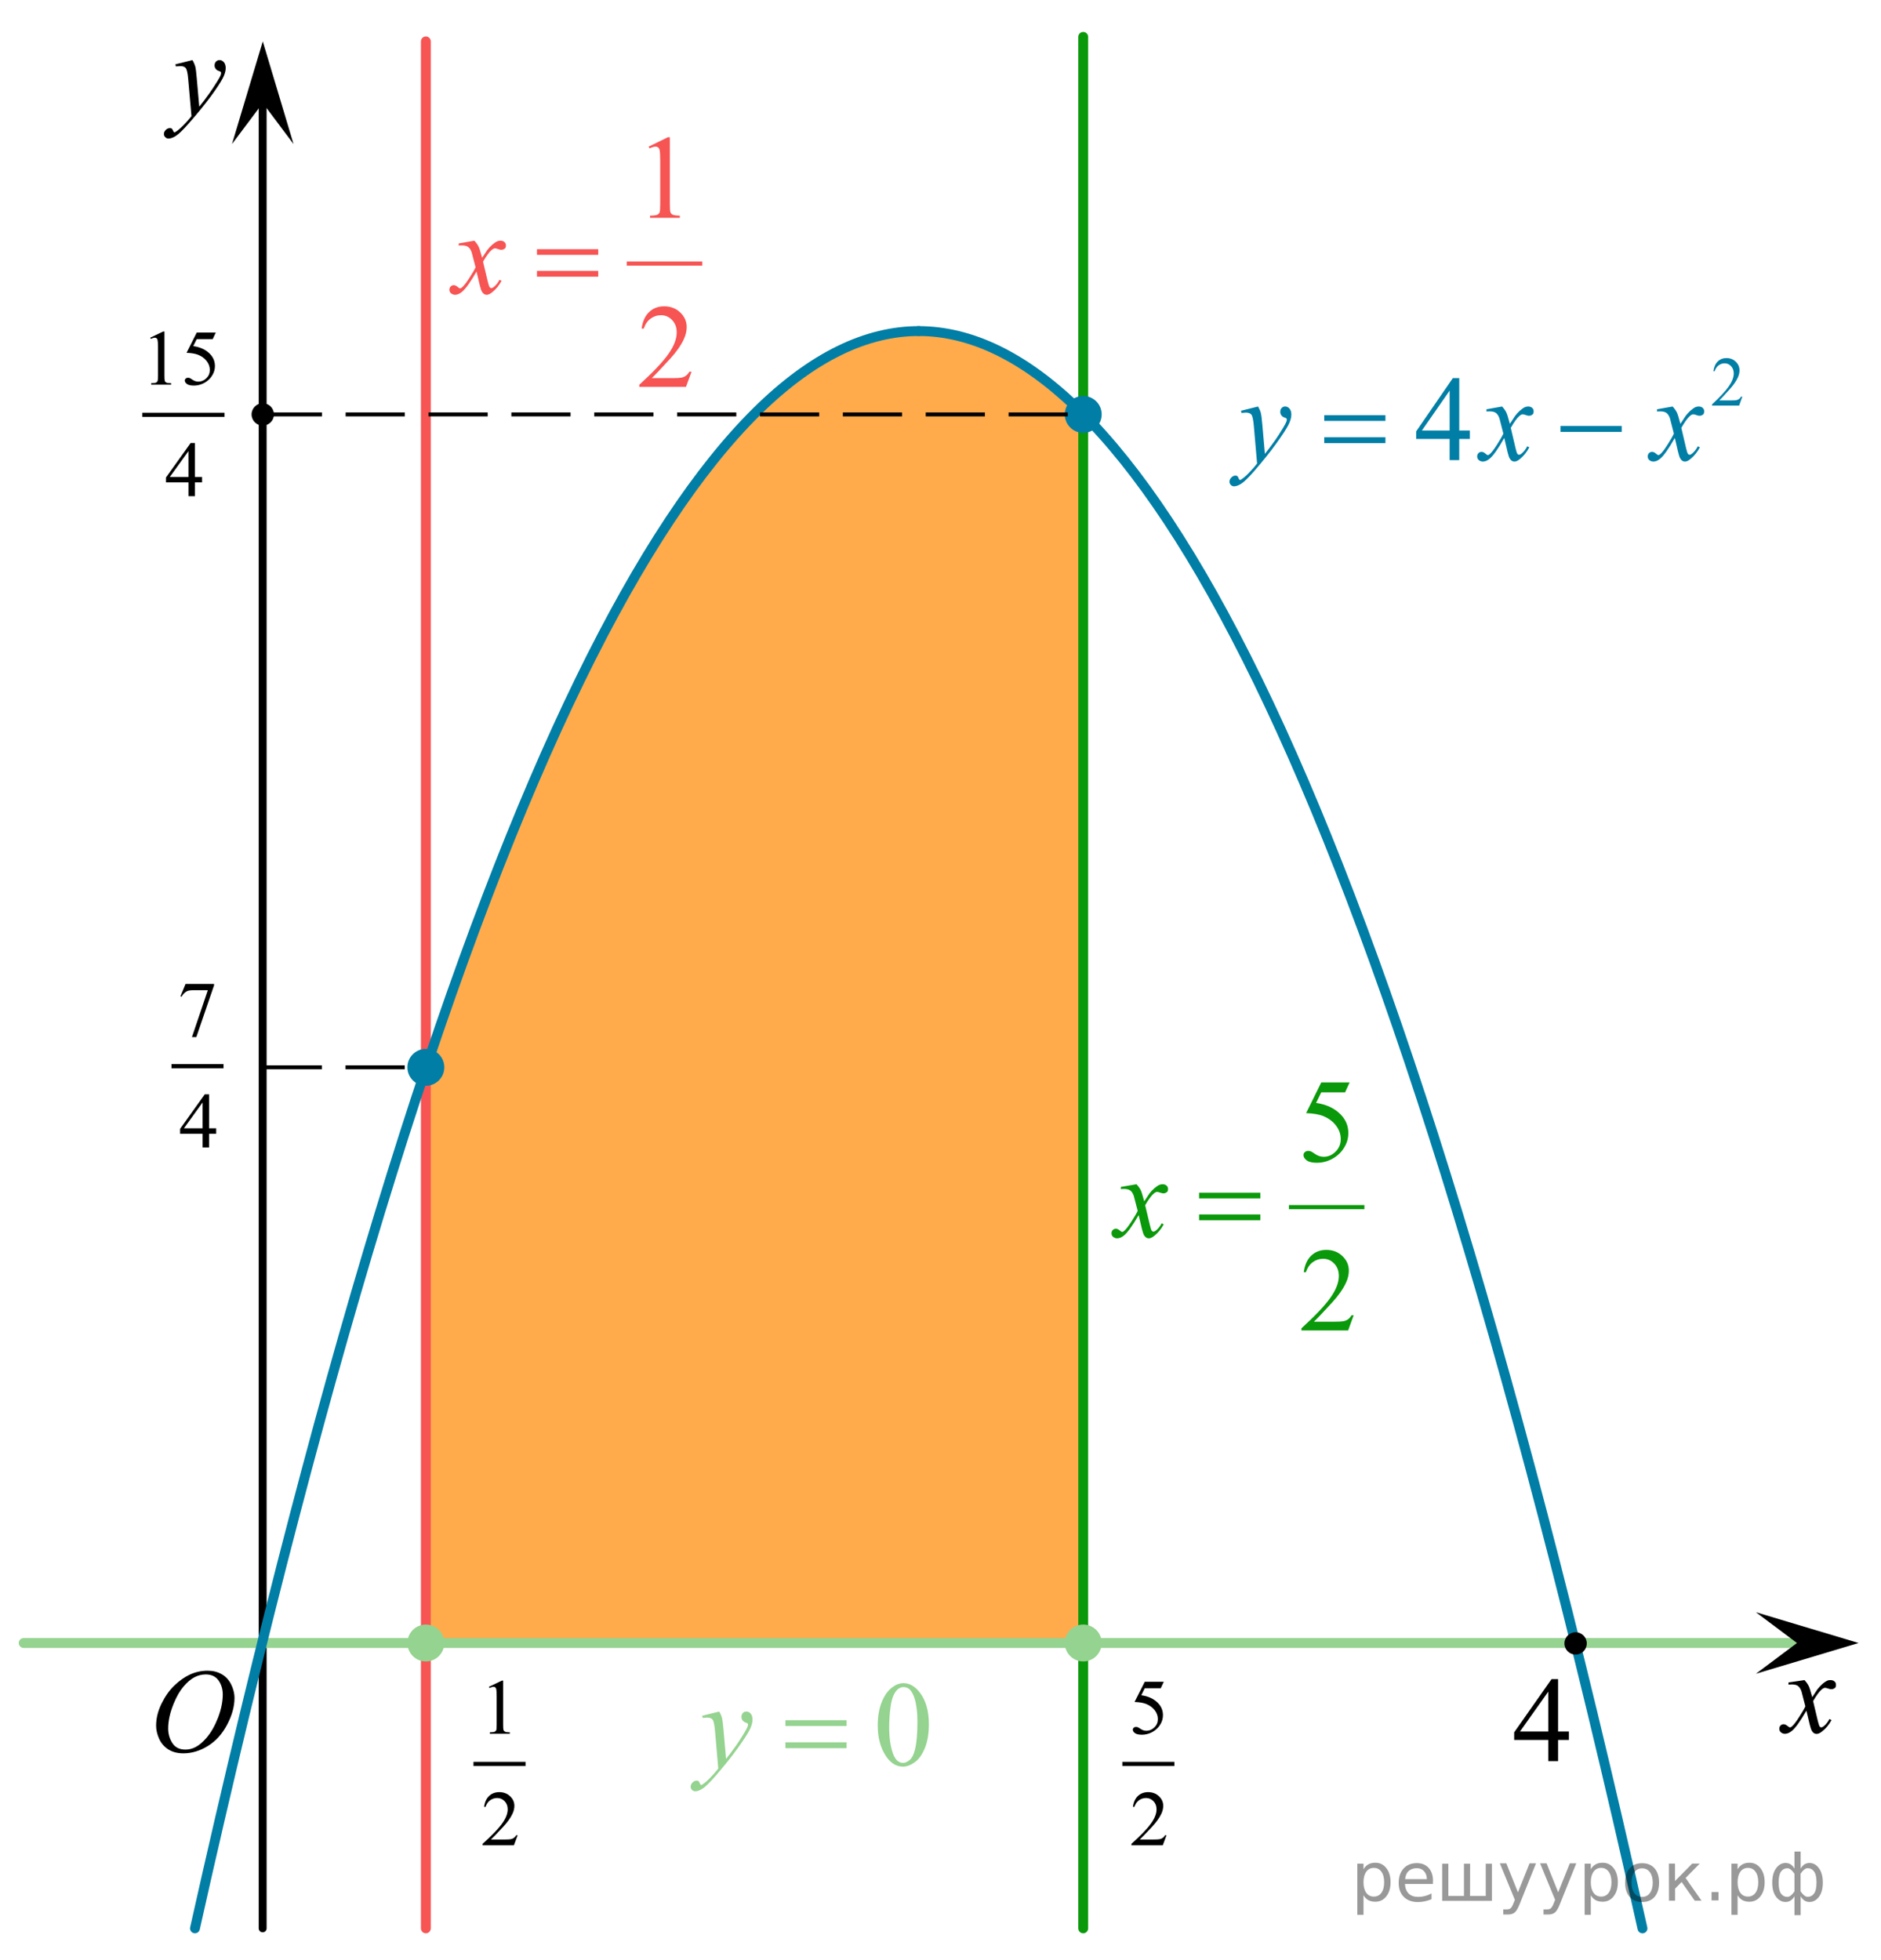 <?xml version="1.0" encoding="utf-8"?>
<!-- Generator: Adobe Illustrator 16.0.0, SVG Export Plug-In . SVG Version: 6.00 Build 0)  -->
<!DOCTYPE svg PUBLIC "-//W3C//DTD SVG 1.1//EN" "http://www.w3.org/Graphics/SVG/1.1/DTD/svg11.dtd">
<svg version="1.1" id="Слой_1" xmlns="http://www.w3.org/2000/svg" xmlns:xlink="http://www.w3.org/1999/xlink" x="0px" y="0px"
	 width="238.333px" height="248.333px" viewBox="363.438 -3.229 238.333 248.333"
	 enable-background="new 363.438 -3.229 238.333 248.333" xml:space="preserve">
<path opacity="0.7" fill="#FF8800" enable-background="new    " d="M417.443,132.006c13.327-35.839,43.494-123.234,83.28-82.728
	l-0.036,155.669c0,0-61.333,0.016-83.244,0.014V132.006z"/>
<g>
	<g>
		<g>
			<g>
				<g>
					<g>
						<g>
							<g>
								<g>
									<g>
										<g>
											<g>
												<g>
													<g>
														<g>
															<g>
																<g>
																	<g>
																		<g>
																			<defs>
																				<rect id="SVGID_1_" x="381.51" y="1.444" width="13.746" height="16.49"/>
																			</defs>
																			<clipPath id="SVGID_2_">
																				<use xlink:href="#SVGID_1_"  overflow="visible"/>
																			</clipPath>
																			<g clip-path="url(#SVGID_2_)">
																				<path d="M387.823,4.386c0.168,0.284,0.281,0.552,0.354,0.801c0.063,0.248,0.127,0.735,0.188,1.465l0.32,3.634
																					c0.301-0.354,0.729-0.913,1.281-1.685c0.271-0.374,0.604-0.885,1.006-1.526c0.237-0.396,0.395-0.67,0.438-0.825
																					c0.024-0.077,0.043-0.158,0.043-0.242c0-0.057-0.021-0.104-0.054-0.134c-0.032-0.033-0.125-0.074-0.271-0.121
																					c-0.146-0.048-0.271-0.136-0.356-0.261c-0.1-0.126-0.146-0.271-0.146-0.435c0-0.201,0.063-0.363,0.185-0.485
																					c0.111-0.122,0.271-0.188,0.438-0.188c0.221,0,0.397,0.09,0.559,0.271c0.146,0.183,0.229,0.43,0.229,0.739
																					c0,0.393-0.133,0.833-0.396,1.332c-0.271,0.5-0.771,1.271-1.525,2.301c-0.768,1.032-1.686,2.159-2.764,3.384
																					c-0.732,0.842-1.293,1.369-1.646,1.591c-0.354,0.221-0.668,0.328-0.926,0.328c-0.146,0-0.285-0.062-0.396-0.176
																					c-0.113-0.113-0.178-0.25-0.178-0.399c0-0.19,0.08-0.365,0.238-0.522c0.151-0.156,0.334-0.231,0.521-0.231
																					c0.104,0,0.184,0.021,0.238,0.063c0.041,0.023,0.084,0.097,0.135,0.21c0.051,0.116,0.094,0.192,0.129,0.231
																					c0.021,0.021,0.057,0.036,0.092,0.036c0.022,0,0.082-0.021,0.147-0.073c0.271-0.167,0.586-0.436,0.939-0.797
																					c0.479-0.481,0.818-0.876,1.054-1.185l-0.414-4.681c-0.063-0.771-0.172-1.242-0.313-1.41
																					c-0.146-0.167-0.362-0.251-0.688-0.251c-0.104,0-0.286,0.019-0.56,0.045l-0.063-0.271L387.823,4.386z"/>
																			</g>
																		</g>
																	</g>
																</g>
															</g>
														</g>
													</g>
												</g>
											</g>
										</g>
									</g>
								</g>
							</g>
						</g>
					</g>
				</g>
			</g>
		</g>
	</g>
</g>
<line fill="none" stroke="#000000" stroke-linecap="round" stroke-linejoin="round" stroke-miterlimit="8" x1="366.438" y1="204.948" x2="594.179" y2="204.948"/>
<line fill="none" stroke="#000000" stroke-linecap="round" stroke-linejoin="round" stroke-miterlimit="8" x1="396.719" y1="241.104" x2="396.719" y2="9.689"/>
<g>
	<g>
		<g>
			<g>
				<g>
					<g>
						<g>
							<g>
								<g>
									<g>
										<g>
											<g>
												<g>
													<g>
														<g>
															<g>
																<g>
																	<g>
																		<g>
																			<defs>
																				<rect id="SVGID_3_" x="380.28" y="204.95" width="16.438" height="17.869"/>
																			</defs>
																			<clipPath id="SVGID_4_">
																				<use xlink:href="#SVGID_3_"  overflow="visible"/>
																			</clipPath>
																			<g clip-path="url(#SVGID_4_)">
																				<path d="M389.756,208.458c0.656,0,1.242,0.146,1.76,0.437c0.512,0.283,0.908,0.713,1.197,1.272
																					c0.283,0.563,0.438,1.146,0.438,1.752c0,1.074-0.313,2.199-0.935,3.379c-0.621,1.183-1.438,2.078-2.438,2.699
																					c-1,0.619-2.035,0.931-3.104,0.931c-0.771,0-1.414-0.173-1.938-0.515c-0.521-0.346-0.896-0.793-1.146-1.354
																					c-0.248-0.563-0.371-1.104-0.371-1.634c0-0.938,0.229-1.854,0.674-2.77c0.447-0.912,0.98-1.684,1.604-2.289
																					c0.623-0.607,1.289-1.084,1.988-1.414C388.207,208.624,388.957,208.458,389.756,208.458z M389.506,208.931
																					c-0.488,0-0.977,0.118-1.438,0.362c-0.465,0.244-0.936,0.646-1.396,1.195c-0.462,0.553-0.878,1.271-1.242,2.176
																					c-0.449,1.104-0.684,2.146-0.684,3.123c0,0.699,0.186,1.313,0.537,1.854c0.356,0.541,0.905,0.813,1.646,0.813
																					c0.442,0,0.888-0.104,1.313-0.332c0.436-0.229,0.877-0.604,1.348-1.143c0.584-0.676,1.068-1.529,1.479-2.58
																					c0.396-1.049,0.596-2.021,0.596-2.932c0-0.672-0.182-1.266-0.536-1.771
																					C390.766,209.188,390.227,208.931,389.506,208.931z"/>
																			</g>
																		</g>
																	</g>
																</g>
															</g>
														</g>
													</g>
												</g>
											</g>
										</g>
									</g>
								</g>
							</g>
						</g>
					</g>
				</g>
			</g>
		</g>
	</g>
</g>
<polygon points="396.733,9.819 392.832,15.025 396.733,2.016 400.631,15.025 "/>
<line fill="none" stroke="#0A990A" stroke-width="1.25" stroke-linecap="round" stroke-linejoin="round" stroke-miterlimit="10" x1="500.687" y1="1.444" x2="500.687" y2="241.104"/>
<line fill="none" stroke="#F75454" stroke-width="1.25" stroke-linecap="round" stroke-linejoin="round" stroke-miterlimit="10" x1="417.396" y1="2.016" x2="417.396" y2="241.104"/>
<circle cx="417.397" cy="204.96" r="1.417"/>
<g>
	
		<line fill="none" stroke="#000000" stroke-width="0.529" stroke-linecap="square" stroke-miterlimit="10" x1="423.696" y1="220.271" x2="429.762" y2="220.271"/>
	<g>
		<path d="M425.386,210.499l1.639-0.783h0.164v5.572c0,0.369,0.016,0.601,0.047,0.69s0.097,0.16,0.196,0.209
			c0.099,0.049,0.301,0.076,0.604,0.083v0.18h-2.531v-0.18c0.316-0.007,0.522-0.033,0.615-0.081c0.093-0.047,0.156-0.11,0.193-0.188
			c0.036-0.08,0.055-0.317,0.055-0.713v-3.563c0-0.479-0.017-0.788-0.05-0.925c-0.022-0.104-0.064-0.18-0.127-0.229
			c-0.062-0.049-0.135-0.073-0.221-0.073c-0.122,0-0.293,0.051-0.512,0.151L425.386,210.499z"/>
	</g>
	<g>
		<path d="M429.027,229.307l-0.472,1.271h-3.972v-0.181c1.168-1.045,1.989-1.897,2.467-2.562c0.477-0.66,0.715-1.267,0.715-1.813
			c0-0.419-0.131-0.763-0.392-1.032c-0.263-0.269-0.574-0.402-0.938-0.402c-0.331,0-0.628,0.095-0.892,0.283
			c-0.264,0.189-0.457,0.469-0.583,0.836h-0.185c0.083-0.602,0.295-1.063,0.639-1.383c0.343-0.32,0.771-0.481,1.282-0.481
			c0.547,0,1.002,0.172,1.368,0.516c0.365,0.345,0.549,0.75,0.549,1.218c0,0.334-0.08,0.668-0.237,1.002
			c-0.245,0.525-0.644,1.082-1.191,1.67c-0.824,0.883-1.339,1.414-1.544,1.597h1.757c0.357,0,0.608-0.015,0.752-0.039
			c0.146-0.026,0.274-0.079,0.391-0.158c0.115-0.08,0.217-0.192,0.304-0.339h0.183V229.307z"/>
	</g>
</g>
<g>
	
		<line fill="none" stroke="#000000" stroke-width="0.529" stroke-linecap="square" stroke-miterlimit="10" x1="505.909" y1="220.271" x2="511.975" y2="220.271"/>
	<g>
		<path d="M510.899,209.853l-0.388,0.827h-2.025l-0.441,0.886c0.877,0.126,1.571,0.446,2.086,0.959
			c0.438,0.44,0.659,0.96,0.659,1.558c0,0.348-0.071,0.668-0.216,0.963s-0.325,0.548-0.544,0.754
			c-0.219,0.209-0.462,0.375-0.729,0.503c-0.381,0.178-0.771,0.268-1.172,0.268c-0.404,0-0.698-0.067-0.883-0.202
			c-0.184-0.135-0.274-0.283-0.274-0.445c0-0.09,0.038-0.17,0.114-0.24c0.075-0.069,0.172-0.104,0.287-0.104
			c0.087,0,0.161,0.012,0.227,0.039c0.064,0.025,0.175,0.092,0.33,0.198c0.249,0.169,0.5,0.253,0.755,0.253
			c0.388,0,0.728-0.144,1.021-0.431s0.439-0.638,0.439-1.05c0-0.397-0.131-0.771-0.393-1.115c-0.263-0.346-0.622-0.612-1.082-0.801
			c-0.361-0.146-0.854-0.23-1.476-0.254l1.291-2.563h2.413V209.853z"/>
	</g>
	<g>
		<path d="M511.24,229.307l-0.472,1.271h-3.972v-0.181c1.168-1.045,1.989-1.897,2.467-2.562c0.477-0.66,0.715-1.267,0.715-1.813
			c0-0.419-0.131-0.763-0.392-1.032c-0.263-0.269-0.574-0.402-0.938-0.402c-0.331,0-0.628,0.095-0.892,0.283
			c-0.264,0.189-0.457,0.469-0.583,0.836h-0.185c0.083-0.602,0.295-1.063,0.639-1.383c0.343-0.32,0.771-0.481,1.282-0.481
			c0.548,0,1.002,0.172,1.368,0.516c0.365,0.345,0.549,0.75,0.549,1.218c0,0.334-0.08,0.668-0.237,1.002
			c-0.245,0.525-0.644,1.082-1.191,1.67c-0.824,0.883-1.339,1.414-1.544,1.597h1.757c0.357,0,0.608-0.015,0.752-0.039
			c0.146-0.026,0.274-0.079,0.391-0.158c0.115-0.08,0.217-0.192,0.304-0.339h0.183V229.307z"/>
	</g>
</g>
<circle cx="500.688" cy="204.948" r="1.417"/>
<g>
	<g>
		<path d="M562.225,216.163v1.066h-1.37v2.688h-1.242v-2.688h-4.321v-0.961l4.735-6.743h0.828v6.638H562.225z M559.613,216.163
			v-5.054l-3.584,5.054H559.613z"/>
	</g>
</g>
<circle cx="396.732" cy="49.279" r="1.417"/>
<line fill="none" stroke="#000000" stroke-width="0.5" stroke-miterlimit="10" stroke-dasharray="7.5,3" x1="396.719" y1="132.006" x2="417.396" y2="132.006"/>
<circle fill="#007EA5" cx="417.397" cy="132.006" r="2.339"/>
<circle fill="#007EA5" cx="500.688" cy="49.279" r="2.339"/>
<circle fill="#95D390" cx="417.397" cy="204.948" r="2.339"/>
<circle fill="#95D390" cx="500.688" cy="204.948" r="2.339"/>
<line fill="none" stroke="#95D390" stroke-width="1.25" stroke-linecap="round" stroke-linejoin="round" stroke-miterlimit="10" x1="366.438" y1="204.948" x2="592.419" y2="204.948"/>
<g>
	<g>
		<g>
			<g>
				<g>
					<g>
						<g>
							<g>
								<g>
									<g>
										<g>
											<g>
												<g>
													<g>
														<g>
															<g>
																<g>
																	<g>
																		<g>
																			<defs>
																				<rect id="SVGID_5_" x="586.243" y="206.702" width="12.354" height="13.729"/>
																			</defs>
																			<clipPath id="SVGID_6_">
																				<use xlink:href="#SVGID_5_"  overflow="visible"/>
																			</clipPath>
																			<g clip-path="url(#SVGID_6_)">
																				<path d="M592.075,209.647c0.238,0.258,0.422,0.514,0.545,0.771c0.095,0.186,0.232,0.645,0.438,1.395
																					l0.646-0.979c0.175-0.229,0.384-0.461,0.627-0.679c0.242-0.215,0.461-0.354,0.646-0.438
																					c0.114-0.056,0.248-0.07,0.395-0.07c0.214,0,0.382,0.062,0.507,0.172c0.125,0.107,0.188,0.25,0.188,0.41
																					c0,0.188-0.035,0.313-0.104,0.388c-0.146,0.122-0.3,0.188-0.479,0.188c-0.104,0-0.218-0.021-0.332-0.063
																					c-0.229-0.08-0.392-0.115-0.467-0.115c-0.115,0-0.261,0.063-0.423,0.203c-0.31,0.26-0.67,0.75-1.094,1.479
																					l0.604,2.535c0.104,0.395,0.174,0.613,0.231,0.688c0.063,0.07,0.131,0.107,0.188,0.107
																					c0.104,0,0.228-0.063,0.354-0.17c0.271-0.229,0.5-0.521,0.688-0.892l0.263,0.14
																					c-0.313,0.575-0.703,1.063-1.188,1.438c-0.271,0.217-0.498,0.314-0.688,0.314c-0.271,0-0.494-0.146-0.654-0.467
																					c-0.104-0.188-0.313-1.021-0.646-2.479c-0.771,1.332-1.385,2.188-1.848,2.567
																					c-0.304,0.244-0.593,0.367-0.871,0.367c-0.19,0-0.375-0.065-0.537-0.215c-0.112-0.104-0.178-0.254-0.178-0.438
																					c0-0.16,0.059-0.301,0.159-0.402c0.104-0.105,0.233-0.16,0.396-0.16c0.154,0,0.322,0.08,0.502,0.232
																					c0.127,0.104,0.229,0.17,0.295,0.17c0.064,0,0.142-0.037,0.23-0.113c0.229-0.188,0.545-0.592,0.938-1.213
																					c0.396-0.617,0.66-1.064,0.781-1.344c-0.31-1.191-0.476-1.824-0.492-1.896
																					c-0.104-0.313-0.264-0.549-0.438-0.684c-0.188-0.137-0.442-0.197-0.813-0.197c-0.104,0-0.237,0.008-0.396,0.021
																					v-0.271L592.075,209.647z"/>
																			</g>
																		</g>
																	</g>
																</g>
															</g>
														</g>
													</g>
												</g>
											</g>
										</g>
									</g>
								</g>
							</g>
						</g>
					</g>
				</g>
			</g>
		</g>
	</g>
</g>
<polygon points="591.123,204.948 585.917,201.047 598.929,204.948 585.917,208.847 "/>
<g>
	
		<path fill="none" stroke="#007EA5" stroke-width="1.25" stroke-linecap="round" stroke-linejoin="round" stroke-miterlimit="10" d="
		M571.549,241.107C537.625,89.406,506.08,38.72,479.82,38.72"/>
	
		<path fill="none" stroke="#007EA5" stroke-width="1.25" stroke-linecap="round" stroke-linejoin="round" stroke-miterlimit="10" d="
		M388.14,241.104c33.924-151.7,65.474-202.385,91.729-202.385"/>
</g>
<g>
	<g>
		<path fill="#007EA5" d="M584.199,47.027l-0.407,1.136h-3.423v-0.161c1.008-0.935,1.717-1.697,2.127-2.289
			c0.41-0.592,0.616-1.133,0.616-1.623c0-0.375-0.112-0.682-0.338-0.923c-0.226-0.241-0.495-0.361-0.81-0.361
			c-0.285,0-0.541,0.085-0.769,0.255s-0.395,0.418-0.503,0.746h-0.158c0.071-0.537,0.255-0.948,0.551-1.236
			c0.295-0.287,0.663-0.431,1.105-0.431c0.471,0,0.863,0.154,1.179,0.462c0.316,0.308,0.474,0.67,0.474,1.088
			c0,0.299-0.068,0.598-0.205,0.896c-0.211,0.47-0.554,0.968-1.027,1.492c-0.71,0.79-1.153,1.266-1.331,1.428h1.516
			c0.309,0,0.523-0.012,0.647-0.035c0.124-0.022,0.236-0.07,0.336-0.141c0.102-0.071,0.188-0.172,0.263-0.303H584.199z"/>
	</g>
	<g>
		<path fill="#007EA5" d="M549.677,51.319v1.066h-1.345v2.688h-1.219v-2.688h-4.237v-0.961l4.645-6.743h0.813v6.638H549.677
			L549.677,51.319z M547.115,51.319v-5.054l-3.515,5.054H547.115z"/>
	</g>
	<g>
		<path fill="#007EA5" d="M522.845,48.278c0.167,0.29,0.282,0.562,0.347,0.814c0.063,0.253,0.128,0.75,0.192,1.491l0.323,3.694
			c0.297-0.36,0.725-0.932,1.285-1.712c0.271-0.381,0.605-0.898,1.004-1.555c0.241-0.4,0.39-0.681,0.443-0.841
			c0.029-0.08,0.044-0.163,0.044-0.248c0-0.055-0.017-0.101-0.052-0.135c-0.034-0.035-0.124-0.077-0.271-0.124
			c-0.145-0.048-0.266-0.136-0.36-0.263c-0.097-0.128-0.146-0.274-0.146-0.439c0-0.205,0.061-0.371,0.178-0.496
			c0.118-0.125,0.267-0.188,0.443-0.188c0.216,0,0.4,0.092,0.554,0.274c0.152,0.183,0.229,0.434,0.229,0.754
			c0,0.396-0.133,0.848-0.398,1.355c-0.266,0.509-0.777,1.288-1.536,2.34c-0.758,1.051-1.676,2.197-2.754,3.439
			c-0.744,0.855-1.295,1.395-1.653,1.618c-0.359,0.223-0.667,0.334-0.924,0.334c-0.151,0-0.286-0.06-0.401-0.177
			c-0.116-0.117-0.174-0.254-0.174-0.409c0-0.195,0.08-0.373,0.239-0.533c0.16-0.16,0.333-0.24,0.521-0.24
			c0.099,0,0.18,0.022,0.243,0.067c0.04,0.025,0.083,0.097,0.13,0.214c0.047,0.118,0.09,0.196,0.129,0.237
			c0.024,0.024,0.054,0.037,0.089,0.037c0.029,0,0.081-0.025,0.154-0.075c0.271-0.17,0.586-0.44,0.944-0.811
			c0.474-0.491,0.822-0.892,1.05-1.202l-0.413-4.761c-0.069-0.786-0.173-1.264-0.312-1.435c-0.138-0.17-0.369-0.255-0.693-0.255
			c-0.104,0-0.288,0.015-0.555,0.045l-0.065-0.277L522.845,48.278z"/>
		<path fill="#007EA5" d="M553.763,48.278c0.241,0.261,0.424,0.521,0.547,0.781c0.089,0.18,0.233,0.653,0.436,1.419l0.649-0.991
			c0.173-0.24,0.382-0.47,0.628-0.688c0.246-0.218,0.463-0.366,0.649-0.446c0.117-0.05,0.249-0.075,0.392-0.075
			c0.212,0,0.381,0.058,0.506,0.173c0.126,0.115,0.188,0.255,0.188,0.42c0,0.19-0.037,0.321-0.111,0.391
			c-0.138,0.125-0.295,0.188-0.472,0.188c-0.104,0-0.216-0.022-0.333-0.067c-0.231-0.08-0.387-0.12-0.466-0.12
			c-0.117,0-0.259,0.07-0.421,0.211c-0.306,0.26-0.67,0.763-1.093,1.509l0.605,2.583c0.094,0.396,0.172,0.633,0.235,0.71
			c0.063,0.078,0.128,0.116,0.191,0.116c0.104,0,0.225-0.058,0.361-0.173c0.271-0.229,0.503-0.53,0.694-0.9l0.258,0.135
			c-0.31,0.591-0.704,1.081-1.181,1.472c-0.271,0.221-0.5,0.331-0.688,0.331c-0.274,0-0.493-0.158-0.656-0.474
			c-0.104-0.195-0.317-1.036-0.643-2.522c-0.769,1.357-1.384,2.229-1.847,2.621c-0.3,0.25-0.591,0.376-0.871,0.376
			c-0.197,0-0.377-0.073-0.539-0.218c-0.118-0.11-0.177-0.258-0.177-0.443c0-0.165,0.054-0.303,0.162-0.413
			c0.107-0.11,0.241-0.165,0.397-0.165c0.158,0,0.325,0.08,0.502,0.24c0.128,0.115,0.228,0.173,0.297,0.173
			c0.059,0,0.135-0.04,0.229-0.12c0.231-0.19,0.547-0.602,0.945-1.231c0.397-0.631,0.66-1.087,0.783-1.367
			c-0.307-1.217-0.472-1.859-0.495-1.93c-0.113-0.325-0.262-0.556-0.443-0.691c-0.182-0.135-0.45-0.202-0.805-0.202
			c-0.113,0-0.243,0.005-0.393,0.015V48.63L553.763,48.278z"/>
		<path fill="#007EA5" d="M575.371,48.278c0.241,0.261,0.425,0.521,0.548,0.781c0.089,0.18,0.232,0.653,0.436,1.419l0.648-0.991
			c0.174-0.24,0.383-0.47,0.629-0.688c0.245-0.218,0.463-0.366,0.648-0.446c0.118-0.05,0.249-0.075,0.393-0.075
			c0.212,0,0.381,0.058,0.506,0.173c0.126,0.115,0.188,0.255,0.188,0.42c0,0.19-0.037,0.321-0.111,0.391
			c-0.138,0.125-0.295,0.188-0.472,0.188c-0.104,0-0.215-0.022-0.333-0.067c-0.23-0.08-0.386-0.12-0.465-0.12
			c-0.118,0-0.259,0.07-0.421,0.211c-0.306,0.26-0.67,0.763-1.093,1.509l0.604,2.583c0.094,0.396,0.172,0.633,0.236,0.71
			c0.063,0.078,0.128,0.116,0.19,0.116c0.104,0,0.226-0.058,0.362-0.173c0.271-0.229,0.502-0.53,0.694-0.9l0.258,0.135
			c-0.311,0.591-0.704,1.081-1.182,1.472c-0.271,0.221-0.5,0.331-0.688,0.331c-0.275,0-0.494-0.158-0.657-0.474
			c-0.103-0.195-0.316-1.036-0.642-2.522c-0.77,1.357-1.384,2.229-1.848,2.621c-0.3,0.25-0.591,0.376-0.87,0.376
			c-0.197,0-0.377-0.073-0.539-0.218c-0.118-0.11-0.178-0.258-0.178-0.443c0-0.165,0.055-0.303,0.162-0.413
			c0.108-0.11,0.241-0.165,0.398-0.165c0.158,0,0.325,0.08,0.502,0.24c0.128,0.115,0.227,0.173,0.296,0.173
			c0.059,0,0.135-0.04,0.229-0.12c0.23-0.19,0.547-0.602,0.944-1.231c0.398-0.631,0.66-1.087,0.783-1.367
			c-0.306-1.217-0.471-1.859-0.495-1.93c-0.112-0.325-0.261-0.556-0.442-0.691c-0.183-0.135-0.45-0.202-0.806-0.202
			c-0.112,0-0.243,0.005-0.392,0.015V48.63L575.371,48.278z"/>
	</g>
	<g>
		<path fill="#007EA5" d="M531.226,49.375h7.753v0.728h-7.753V49.375z M531.226,52.175h7.753v0.743h-7.753V52.175z"/>
		<path fill="#007EA5" d="M561.167,50.749h7.754v0.743h-7.754V50.749z"/>
	</g>
</g>
<g>
	
		<line fill="none" stroke="#0A990A" stroke-width="0.529" stroke-linecap="square" stroke-miterlimit="10" x1="527.017" y1="149.722" x2="536.051" y2="149.722"/>
	<g>
		<path fill="#0A990A" d="M534.445,133.918l-0.576,1.256h-3.018l-0.657,1.343c1.307,0.19,2.341,0.677,3.105,1.454
			c0.654,0.669,0.982,1.456,0.982,2.361c0,0.525-0.106,1.014-0.322,1.461c-0.214,0.447-0.483,0.828-0.81,1.145
			c-0.325,0.314-0.688,0.566-1.087,0.76c-0.566,0.271-1.148,0.406-1.745,0.406c-0.602,0-1.039-0.104-1.313-0.307
			c-0.274-0.204-0.41-0.43-0.41-0.676c0-0.138,0.057-0.26,0.17-0.365s0.257-0.158,0.429-0.158c0.129,0,0.24,0.02,0.337,0.059
			c0.097,0.04,0.261,0.141,0.491,0.303c0.37,0.256,0.745,0.385,1.124,0.385c0.577,0,1.084-0.219,1.521-0.653s0.653-0.965,0.653-1.59
			c0-0.604-0.193-1.17-0.584-1.692c-0.39-0.524-0.927-0.93-1.61-1.216c-0.538-0.221-1.271-0.349-2.196-0.384l1.922-3.889h3.594
			V133.918z"/>
	</g>
	<g>
		<path fill="#0A990A" d="M534.955,163.422l-0.701,1.926h-5.916v-0.273c1.739-1.584,2.965-2.878,3.675-3.882
			c0.71-1.003,1.064-1.921,1.064-2.752c0-0.635-0.194-1.155-0.584-1.563c-0.39-0.409-0.854-0.613-1.397-0.613
			c-0.492,0-0.936,0.145-1.327,0.432c-0.393,0.288-0.682,0.71-0.868,1.266h-0.274c0.125-0.909,0.44-1.607,0.95-2.096
			c0.512-0.486,1.147-0.729,1.912-0.729c0.813,0,1.492,0.261,2.037,0.782c0.545,0.521,0.817,1.137,0.817,1.845
			c0,0.507-0.119,1.014-0.355,1.521c-0.365,0.797-0.956,1.642-1.773,2.531c-1.229,1.339-1.994,2.146-2.301,2.421h2.617
			c0.533,0,0.906-0.021,1.121-0.06c0.214-0.039,0.407-0.119,0.58-0.239c0.173-0.121,0.322-0.292,0.451-0.513h0.272V163.422z"/>
	</g>
	<g>
		<path fill="#0A990A" d="M507.435,146.821c0.241,0.256,0.424,0.512,0.547,0.768c0.089,0.178,0.234,0.644,0.438,1.396l0.649-0.974
			c0.173-0.236,0.383-0.461,0.629-0.676s0.463-0.36,0.65-0.438c0.118-0.05,0.249-0.074,0.393-0.074c0.212,0,0.381,0.058,0.506,0.171
			c0.127,0.112,0.188,0.25,0.188,0.412c0,0.188-0.036,0.315-0.11,0.385c-0.139,0.123-0.296,0.185-0.474,0.185
			c-0.104,0-0.214-0.022-0.333-0.065c-0.231-0.08-0.387-0.119-0.466-0.119c-0.118,0-0.259,0.069-0.421,0.207
			c-0.307,0.256-0.671,0.75-1.096,1.482l0.606,2.539c0.094,0.389,0.173,0.621,0.236,0.697s0.129,0.113,0.191,0.113
			c0.104,0,0.226-0.057,0.362-0.17c0.271-0.226,0.503-0.521,0.695-0.885l0.259,0.133c-0.312,0.58-0.705,1.063-1.184,1.446
			c-0.271,0.216-0.501,0.324-0.688,0.324c-0.275,0-0.495-0.154-0.658-0.466c-0.104-0.19-0.317-1.019-0.643-2.479
			c-0.771,1.333-1.387,2.192-1.85,2.576c-0.301,0.245-0.592,0.368-0.873,0.368c-0.196,0-0.377-0.071-0.539-0.214
			c-0.118-0.108-0.178-0.254-0.178-0.437c0-0.162,0.054-0.297,0.162-0.405c0.109-0.107,0.242-0.162,0.399-0.162
			s0.324,0.078,0.503,0.235c0.128,0.113,0.227,0.17,0.296,0.17c0.06,0,0.136-0.038,0.229-0.118c0.231-0.187,0.547-0.59,0.946-1.209
			c0.399-0.621,0.66-1.067,0.784-1.345c-0.307-1.194-0.473-1.827-0.496-1.896c-0.113-0.32-0.261-0.547-0.443-0.68
			c-0.182-0.134-0.451-0.199-0.806-0.199c-0.114,0-0.244,0.004-0.394,0.015v-0.267L507.435,146.821z"/>
	</g>
	<g>
		<path fill="#0A990A" d="M515.369,147.898h7.766v0.716h-7.766V147.898z M515.369,150.651h7.766v0.73h-7.766V150.651z"/>
	</g>
</g>
<g>
	
		<line fill="none" stroke="#F75454" stroke-width="0.529" stroke-linecap="square" stroke-miterlimit="10" x1="443.122" y1="30.168" x2="452.157" y2="30.168"/>
	<g>
		<path fill="#F75454" d="M445.631,15.347l2.439-1.188h0.244v8.45c0,0.561,0.023,0.91,0.07,1.048
			c0.047,0.138,0.144,0.243,0.292,0.317c0.146,0.073,0.448,0.115,0.901,0.125v0.273h-3.771v-0.273
			c0.474-0.01,0.779-0.05,0.917-0.121c0.138-0.071,0.234-0.168,0.288-0.288c0.055-0.12,0.081-0.48,0.081-1.081v-5.402
			c0-0.728-0.024-1.195-0.073-1.402c-0.035-0.157-0.098-0.272-0.188-0.347c-0.092-0.073-0.2-0.11-0.328-0.11
			c-0.184,0-0.438,0.076-0.763,0.229L445.631,15.347z"/>
	</g>
	<g>
		<path fill="#F75454" d="M451.059,43.868l-0.702,1.926h-5.916v-0.273c1.74-1.584,2.965-2.878,3.675-3.882
			c0.71-1.003,1.065-1.921,1.065-2.752c0-0.635-0.195-1.156-0.584-1.564c-0.391-0.409-0.855-0.613-1.398-0.613
			c-0.492,0-0.935,0.145-1.327,0.432c-0.392,0.288-0.682,0.71-0.867,1.266h-0.274c0.124-0.91,0.44-1.608,0.95-2.096
			c0.511-0.487,1.146-0.73,1.912-0.73c0.813,0,1.492,0.261,2.037,0.782c0.545,0.521,0.816,1.137,0.816,1.845
			c0,0.507-0.119,1.014-0.354,1.521c-0.365,0.797-0.956,1.641-1.774,2.531c-1.228,1.339-1.994,2.146-2.3,2.421h2.617
			c0.532,0,0.905-0.02,1.121-0.06c0.214-0.039,0.406-0.119,0.579-0.239c0.174-0.121,0.322-0.292,0.451-0.513h0.273V43.868z"/>
	</g>
	<g>
		<path fill="#F75454" d="M423.54,27.268c0.241,0.256,0.425,0.512,0.548,0.768c0.089,0.177,0.233,0.642,0.437,1.395l0.65-0.974
			c0.173-0.236,0.383-0.462,0.629-0.676c0.246-0.214,0.463-0.36,0.649-0.439c0.118-0.049,0.249-0.073,0.394-0.073
			c0.212,0,0.381,0.057,0.506,0.17c0.126,0.113,0.188,0.251,0.188,0.413c0,0.187-0.035,0.314-0.109,0.384
			c-0.139,0.123-0.296,0.185-0.475,0.185c-0.104,0-0.214-0.022-0.333-0.066c-0.23-0.079-0.387-0.118-0.466-0.118
			c-0.118,0-0.259,0.068-0.421,0.206c-0.306,0.256-0.671,0.751-1.095,1.483l0.605,2.539c0.095,0.389,0.174,0.621,0.236,0.697
			c0.064,0.076,0.129,0.114,0.192,0.114c0.104,0,0.225-0.057,0.361-0.17c0.271-0.226,0.503-0.521,0.695-0.885l0.259,0.133
			c-0.311,0.58-0.705,1.063-1.183,1.446c-0.271,0.216-0.501,0.324-0.688,0.324c-0.274,0-0.494-0.154-0.657-0.465
			c-0.104-0.191-0.317-1.019-0.644-2.479c-0.77,1.333-1.386,2.192-1.849,2.576c-0.301,0.245-0.592,0.368-0.873,0.368
			c-0.197,0-0.377-0.071-0.539-0.214c-0.119-0.108-0.178-0.253-0.178-0.436c0-0.162,0.054-0.297,0.161-0.405
			c0.109-0.108,0.242-0.163,0.399-0.163c0.158,0,0.325,0.079,0.503,0.236c0.128,0.113,0.228,0.17,0.296,0.17
			c0.061,0,0.136-0.039,0.229-0.118c0.23-0.187,0.547-0.59,0.945-1.21c0.399-0.62,0.66-1.067,0.784-1.344
			c-0.306-1.195-0.472-1.827-0.496-1.896c-0.112-0.319-0.261-0.546-0.442-0.679c-0.183-0.133-0.451-0.199-0.807-0.199
			c-0.113,0-0.243,0.005-0.393,0.015v-0.266L423.54,27.268z"/>
	</g>
	<g>
		<path fill="#F75454" d="M431.473,28.345h7.765v0.716h-7.765V28.345z M431.473,31.098h7.765v0.73h-7.765V31.098z"/>
	</g>
</g>
<g>
	<g>
		<path fill="#95D390" d="M474.654,215.399c0-1.161,0.172-2.161,0.518-3c0.345-0.839,0.802-1.463,1.373-1.874
			c0.442-0.325,0.9-0.487,1.374-0.487c0.768,0,1.456,0.397,2.066,1.193c0.763,0.986,1.146,2.323,1.146,4.01
			c0,1.182-0.168,2.187-0.503,3.012c-0.335,0.826-0.763,1.427-1.28,1.8c-0.521,0.372-1.021,0.56-1.503,0.56
			c-0.955,0-1.75-0.572-2.386-1.72C474.921,217.924,474.654,216.761,474.654,215.399z M476.101,215.586
			c0,1.402,0.169,2.547,0.509,3.433c0.281,0.746,0.699,1.119,1.256,1.119c0.267,0,0.541-0.121,0.827-0.364
			c0.285-0.242,0.502-0.648,0.649-1.22c0.227-0.861,0.34-2.075,0.34-3.644c0-1.16-0.118-2.13-0.354-2.906
			c-0.178-0.574-0.405-0.982-0.687-1.224c-0.202-0.165-0.446-0.247-0.731-0.247c-0.335,0-0.633,0.152-0.894,0.457
			c-0.354,0.416-0.596,1.069-0.725,1.961C476.165,213.843,476.101,214.721,476.101,215.586z"/>
	</g>
	<g>
		<path fill="#95D390" d="M454.572,213.635c0.167,0.289,0.282,0.562,0.348,0.813c0.063,0.253,0.128,0.75,0.191,1.491l0.324,3.693
			c0.296-0.359,0.724-0.932,1.285-1.711c0.271-0.381,0.604-0.898,1.004-1.555c0.241-0.4,0.389-0.682,0.442-0.842
			c0.029-0.08,0.045-0.163,0.045-0.248c0-0.055-0.018-0.101-0.053-0.135c-0.034-0.035-0.124-0.077-0.27-0.124
			c-0.146-0.048-0.267-0.136-0.361-0.263c-0.096-0.129-0.145-0.274-0.145-0.439c0-0.205,0.06-0.371,0.178-0.496
			s0.266-0.188,0.443-0.188c0.216,0,0.399,0.092,0.554,0.273c0.152,0.184,0.229,0.434,0.229,0.754c0,0.396-0.133,0.849-0.397,1.355
			c-0.267,0.509-0.778,1.288-1.536,2.34c-0.758,1.051-1.676,2.197-2.754,3.439c-0.744,0.854-1.295,1.395-1.654,1.617
			c-0.358,0.224-0.667,0.334-0.923,0.334c-0.152,0-0.287-0.06-0.402-0.177c-0.115-0.116-0.174-0.254-0.174-0.409
			c0-0.195,0.08-0.373,0.24-0.533s0.333-0.239,0.521-0.239c0.1,0,0.181,0.022,0.243,0.067c0.04,0.024,0.083,0.097,0.13,0.213
			c0.048,0.119,0.091,0.196,0.129,0.237c0.024,0.024,0.055,0.037,0.09,0.037c0.028,0,0.081-0.024,0.153-0.075
			c0.271-0.17,0.586-0.439,0.945-0.811c0.473-0.491,0.822-0.893,1.049-1.202l-0.413-4.761c-0.068-0.786-0.173-1.264-0.311-1.436
			c-0.139-0.17-0.369-0.255-0.694-0.255c-0.104,0-0.288,0.015-0.554,0.045l-0.066-0.276L454.572,213.635z"/>
	</g>
	<g>
		<path fill="#95D390" d="M462.953,214.731h7.753v0.729h-7.753V214.731z M462.953,217.532h7.753v0.743h-7.753V217.532z"/>
	</g>
</g>
<line fill="none" stroke="#000000" stroke-width="0.5" stroke-miterlimit="10" stroke-dasharray="7.5,3" x1="396.732" y1="49.279" x2="500.723" y2="49.279"/>
<path fill="#007EA5" d="M601.771-3.229"/>
<path fill="#007EA5" d="M363.438,245.104"/>
<circle cx="563.074" cy="205.001" r="1.417"/>
<g>
	
		<line fill="none" stroke="#000000" stroke-width="0.529" stroke-linecap="square" stroke-miterlimit="10" x1="381.737" y1="49.332" x2="391.617" y2="49.332"/>
	<g>
		<path d="M382.472,39.559l1.639-0.784h0.164v5.572c0,0.37,0.016,0.6,0.047,0.691s0.097,0.161,0.196,0.209
			c0.099,0.048,0.301,0.076,0.605,0.083v0.18h-2.532v-0.18c0.317-0.006,0.523-0.033,0.616-0.08c0.092-0.047,0.156-0.11,0.193-0.19
			c0.036-0.08,0.055-0.317,0.055-0.713v-3.562c0-0.48-0.017-0.789-0.05-0.925c-0.023-0.104-0.065-0.18-0.127-0.229
			c-0.062-0.048-0.135-0.073-0.221-0.073c-0.122,0-0.293,0.05-0.512,0.151L382.472,39.559z"/>
		<path d="M390.779,38.911l-0.388,0.828h-2.025l-0.442,0.886c0.877,0.126,1.572,0.446,2.086,0.958c0.439,0.441,0.66,0.96,0.66,1.557
			c0,0.347-0.072,0.668-0.216,0.964c-0.145,0.295-0.325,0.546-0.544,0.754c-0.219,0.208-0.462,0.375-0.729,0.501
			c-0.381,0.178-0.771,0.268-1.172,0.268c-0.404,0-0.698-0.067-0.882-0.202c-0.184-0.135-0.275-0.283-0.275-0.445
			c0-0.091,0.038-0.171,0.114-0.241c0.076-0.069,0.172-0.104,0.288-0.104c0.086,0,0.161,0.013,0.226,0.039s0.175,0.092,0.33,0.199
			c0.249,0.169,0.5,0.253,0.755,0.253c0.388,0,0.728-0.144,1.021-0.431s0.439-0.637,0.439-1.049c0-0.399-0.131-0.771-0.393-1.117
			c-0.262-0.346-0.622-0.613-1.082-0.801c-0.361-0.146-0.853-0.23-1.475-0.253l1.291-2.565H390.779z"/>
	</g>
	<g>
		<path d="M389.041,57.204v0.691h-0.903v1.742h-0.819v-1.742h-2.85v-0.623l3.122-4.37h0.547v4.302H389.041z M387.318,57.204v-3.275
			l-2.363,3.275H387.318z"/>
	</g>
</g>
<g>
	
		<line fill="none" stroke="#000000" stroke-width="0.529" stroke-linecap="square" stroke-miterlimit="10" x1="385.43" y1="131.862" x2="391.496" y2="131.862"/>
	<g>
		<path d="M386.95,121.441h3.609v0.185l-2.244,6.55h-0.556l2.011-5.941h-1.852c-0.374,0-0.641,0.044-0.8,0.131
			c-0.278,0.149-0.501,0.379-0.67,0.691l-0.145-0.053L386.95,121.441z"/>
	</g>
	<g>
		<path d="M390.83,139.733v0.691h-0.903v1.742h-0.819v-1.742h-2.85v-0.623l3.122-4.37h0.547v4.302H390.83z M389.107,139.733v-3.275
			l-2.363,3.275H389.107z"/>
	</g>
</g>
<g style="stroke:none;fill:#000;fill-opacity:0.40" ><path d="m 536.2,236.9 v 2.49 h -0.78 v -6.48 h 0.78 v 0.71 q 0.24,-0.42 0.61,-0.62 0.37,-0.21 0.89,-0.21 0.86,0 1.39,0.68 0.54,0.68 0.54,1.79 0,1.11 -0.54,1.79 -0.53,0.68 -1.39,0.68 -0.52,0 -0.89,-0.20 -0.37,-0.21 -0.61,-0.62 z m 2.62,-1.64 q 0,-0.85 -0.35,-1.33 -0.35,-0.49 -0.96,-0.49 -0.61,0 -0.96,0.49 -0.35,0.48 -0.35,1.33 0,0.85 0.35,1.34 0.35,0.48 0.96,0.48 0.61,0 0.96,-0.48 0.35,-0.49 0.35,-1.34 z"/><path d="m 545.0,235.1 v 0.38 h -3.55 q 0.05,0.80 0.48,1.22 0.43,0.42 1.20,0.42 0.44,0 0.86,-0.11 0.42,-0.11 0.83,-0.33 v 0.73 q -0.42,0.18 -0.85,0.27 -0.44,0.09 -0.88,0.09 -1.12,0 -1.78,-0.65 -0.65,-0.65 -0.65,-1.77 0,-1.15 0.62,-1.83 0.62,-0.68 1.68,-0.68 0.95,0 1.50,0.61 0.55,0.61 0.55,1.66 z m -0.77,-0.23 q -0.01,-0.63 -0.36,-1.01 -0.34,-0.38 -0.91,-0.38 -0.65,0 -1.04,0.36 -0.39,0.36 -0.44,1.03 z"/><path d="m 549.7,237.0 h 1.99 v -4.08 h 0.78 v 4.70 h -6.30 v -4.70 h 0.78 v 4.08 h 1.98 v -4.08 h 0.78 z"/><path d="m 556.0,238.0 q -0.33,0.84 -0.64,1.09 -0.31,0.26 -0.83,0.26 h -0.62 v -0.65 h 0.45 q 0.32,0 0.49,-0.15 0.18,-0.15 0.39,-0.71 l 0.14,-0.35 -1.90,-4.62 h 0.82 l 1.47,3.67 1.47,-3.67 h 0.82 z"/><path d="m 561.1,238.0 q -0.33,0.84 -0.64,1.09 -0.31,0.26 -0.83,0.26 h -0.62 v -0.65 h 0.45 q 0.32,0 0.49,-0.15 0.18,-0.15 0.39,-0.71 l 0.14,-0.35 -1.90,-4.62 h 0.82 l 1.47,3.67 1.47,-3.67 h 0.82 z"/><path d="m 565.0,236.9 v 2.49 h -0.78 v -6.48 h 0.78 v 0.71 q 0.24,-0.42 0.61,-0.62 0.37,-0.21 0.89,-0.21 0.86,0 1.39,0.68 0.54,0.68 0.54,1.79 0,1.11 -0.54,1.79 -0.53,0.68 -1.39,0.68 -0.52,0 -0.89,-0.20 -0.37,-0.21 -0.61,-0.62 z m 2.62,-1.64 q 0,-0.85 -0.35,-1.33 -0.35,-0.49 -0.96,-0.49 -0.61,0 -0.96,0.49 -0.35,0.48 -0.35,1.33 0,0.85 0.35,1.34 0.35,0.48 0.96,0.48 0.61,0 0.96,-0.48 0.35,-0.49 0.35,-1.34 z"/><path d="m 571.5,233.5 q -0.62,0 -0.98,0.49 -0.36,0.48 -0.36,1.32 0,0.84 0.36,1.33 0.36,0.48 0.99,0.48 0.62,0 0.98,-0.49 0.36,-0.49 0.36,-1.32 0,-0.83 -0.36,-1.32 -0.36,-0.49 -0.98,-0.49 z m 0,-0.65 q 1.01,0 1.58,0.65 0.57,0.65 0.57,1.81 0,1.15 -0.57,1.81 -0.57,0.65 -1.58,0.65 -1.01,0 -1.58,-0.65 -0.57,-0.66 -0.57,-1.81 0,-1.16 0.57,-1.81 0.57,-0.65 1.58,-0.65 z"/><path d="m 574.9,232.9 h 0.77 v 2.21 l 2.18,-2.21 h 0.95 l -1.79,1.82 2.02,2.88 h -0.86 l -1.66,-2.37 -0.83,0.84 v 1.53 h -0.77 z"/><path d="m 580.3,236.5 h 0.88 v 1.06 h -0.88 z"/><path d="m 583.6,236.9 v 2.49 h -0.78 v -6.48 h 0.78 v 0.71 q 0.24,-0.42 0.61,-0.62 0.37,-0.21 0.89,-0.21 0.86,0 1.39,0.68 0.54,0.68 0.54,1.79 0,1.11 -0.54,1.79 -0.53,0.68 -1.39,0.68 -0.52,0 -0.89,-0.20 -0.37,-0.21 -0.61,-0.62 z m 2.62,-1.64 q 0,-0.85 -0.35,-1.33 -0.35,-0.49 -0.96,-0.49 -0.61,0 -0.96,0.49 -0.35,0.48 -0.35,1.33 0,0.85 0.35,1.34 0.35,0.48 0.96,0.48 0.61,0 0.96,-0.48 0.35,-0.49 0.35,-1.34 z"/><path d="m 588.8,235.3 q 0,0.99 0.30,1.40 0.31,0.42 0.82,0.42 0.41,0 0.89,-0.70 v -2.23 q -0.48,-0.70 -0.89,-0.70 -0.52,0 -0.82,0.42 -0.30,0.42 -0.30,1.40 z m 2.01,4.13 v -2.39 q -0.24,0.39 -0.52,0.56 -0.27,0.16 -0.62,0.16 -0.70,0 -1.19,-0.65 -0.49,-0.65 -0.49,-1.80 0,-1.15 0.49,-1.82 0.49,-0.67 1.19,-0.67 0.35,0 0.62,0.16 0.28,0.16 0.52,0.55 v -2.16 h 0.78 v 2.16 q 0.24,-0.39 0.51,-0.55 0.28,-0.16 0.62,-0.16 0.70,0 1.19,0.67 0.49,0.66 0.49,1.82 0,1.15 -0.49,1.80 -0.49,0.65 -1.19,0.65 -0.35,0 -0.62,-0.16 -0.27,-0.16 -0.51,-0.56 v 2.39 z m 2.79,-4.13 q 0,-0.99 -0.31,-1.40 -0.30,-0.42 -0.82,-0.42 -0.41,0 -0.89,0.70 v 2.23 q 0.48,0.70 0.89,0.70 0.52,0 0.82,-0.42 0.31,-0.42 0.31,-1.40 z"/></g></svg>

<!--File created and owned by https://sdamgia.ru. Copying is prohibited. All rights reserved.-->
